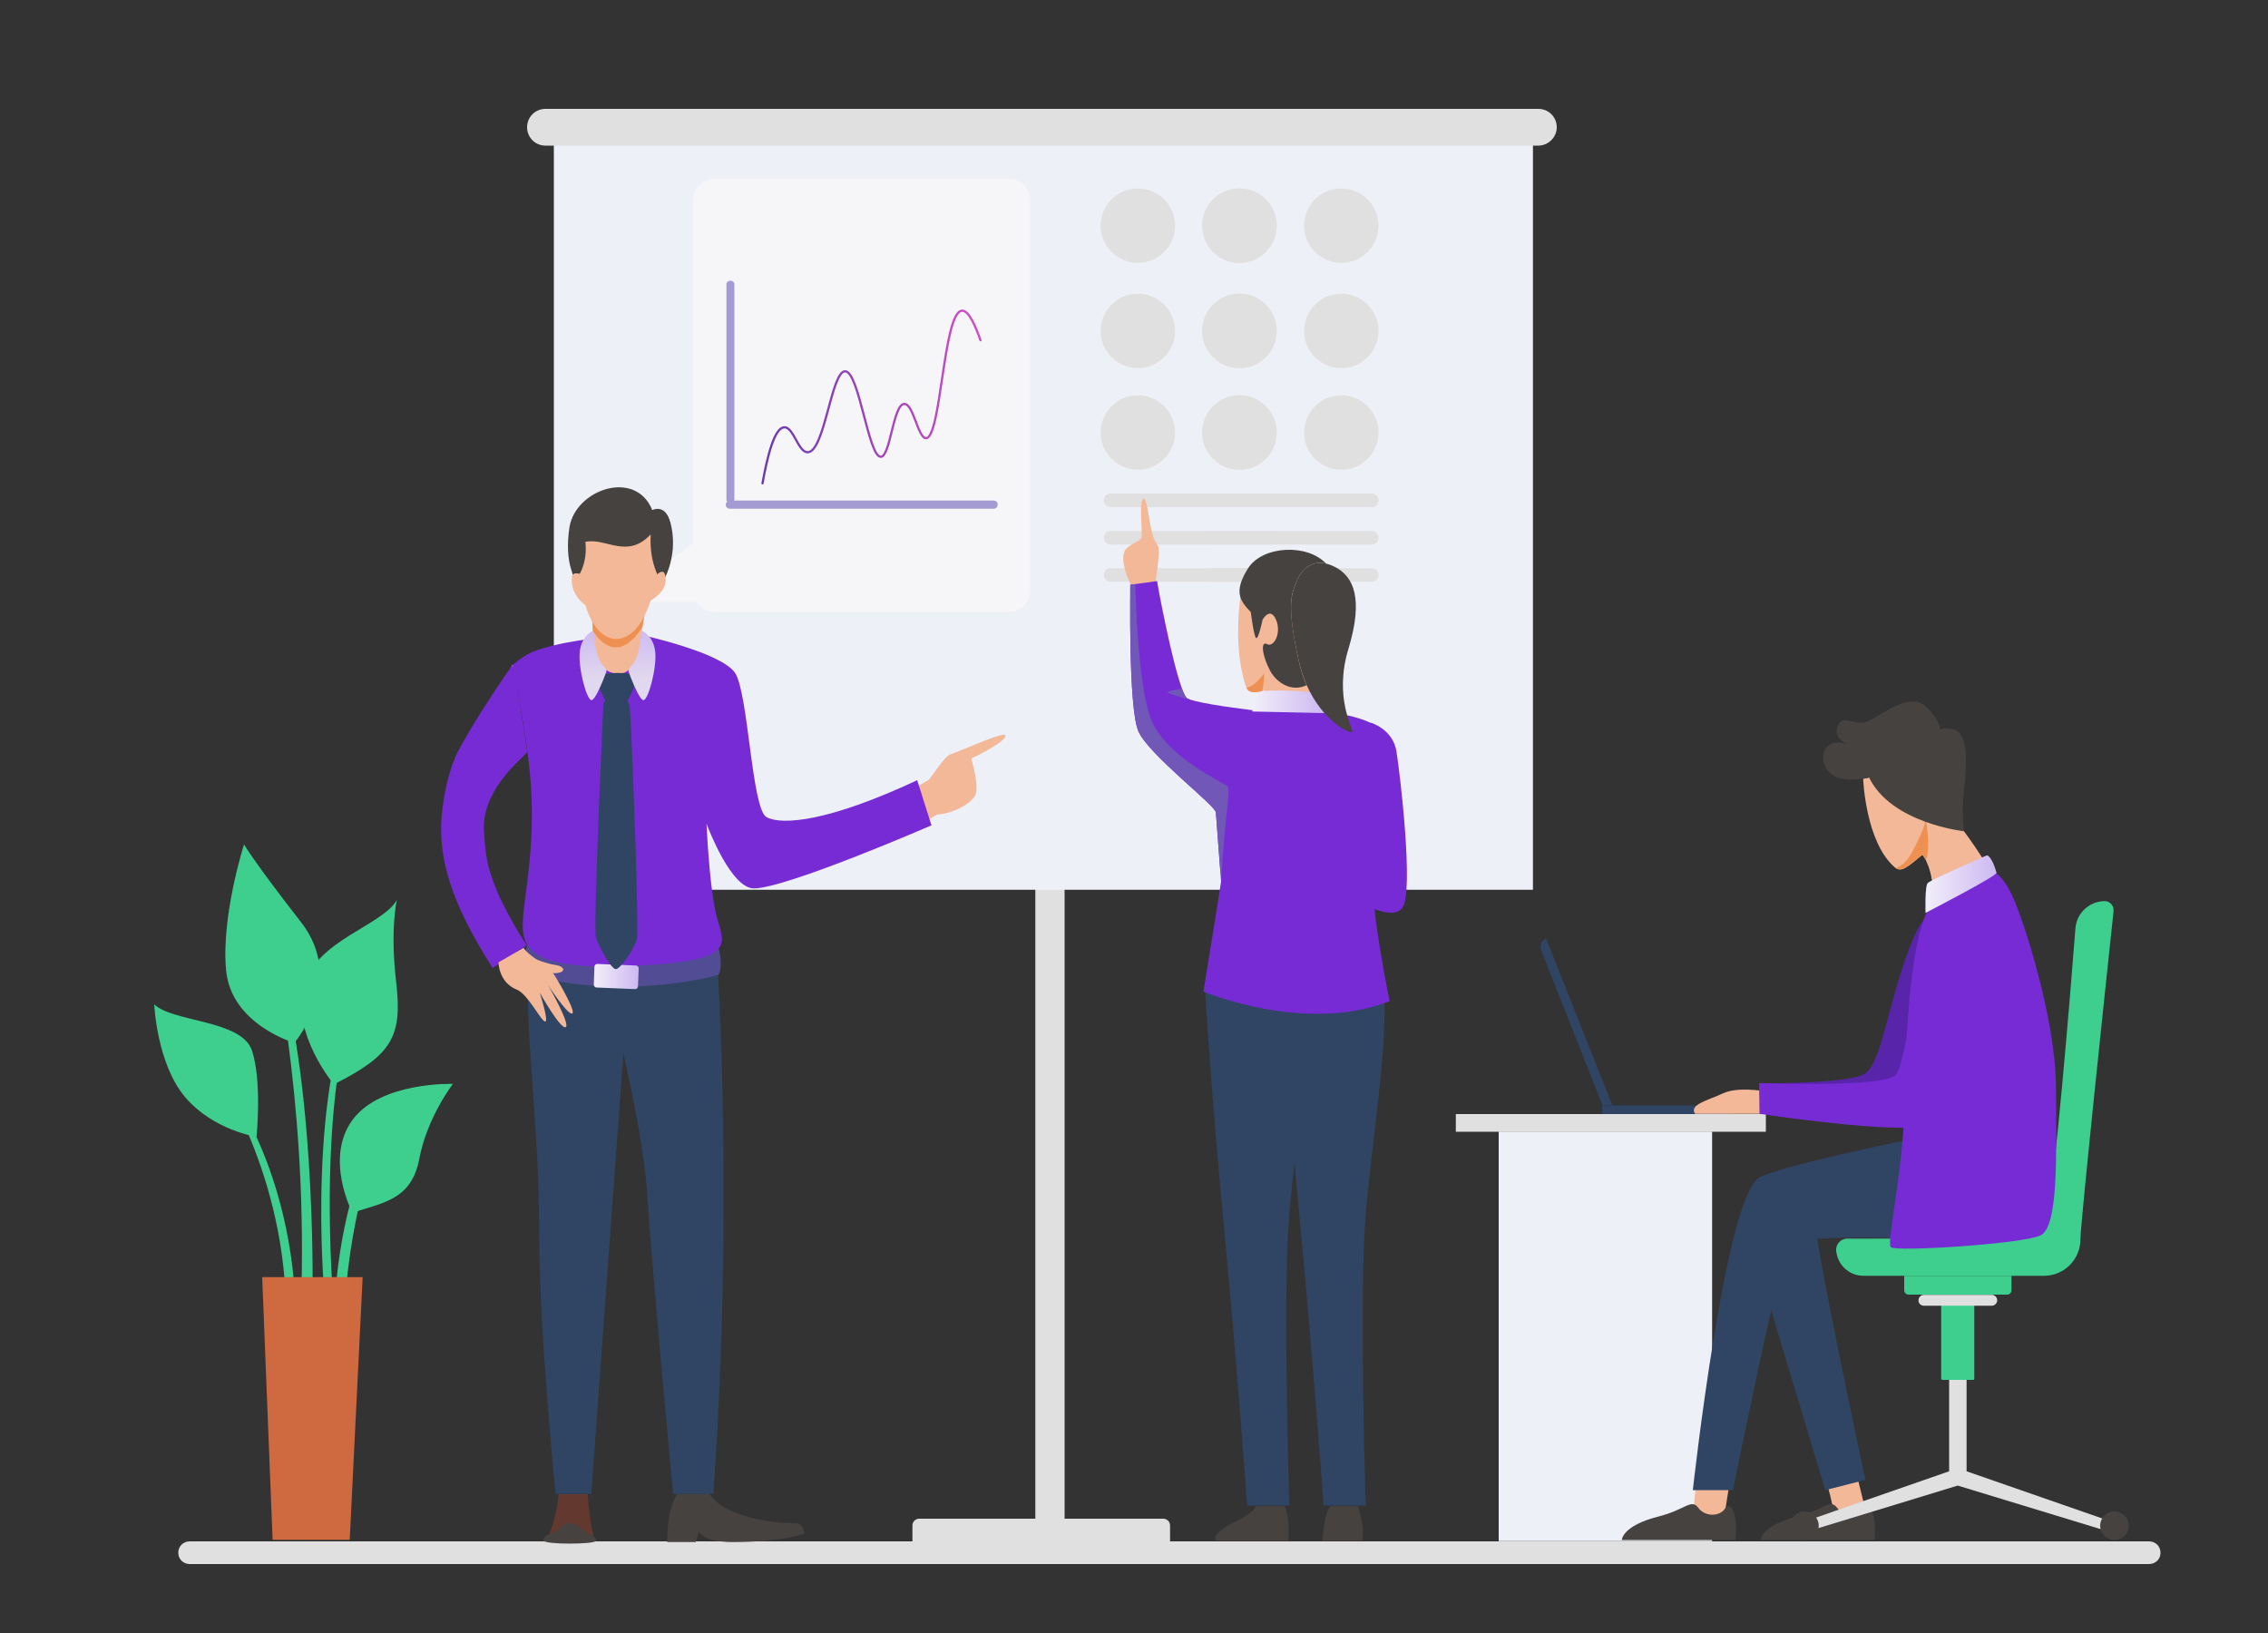 <svg xmlns="http://www.w3.org/2000/svg" xmlns:xlink="http://www.w3.org/1999/xlink" id="Layer_1" x="0px" y="0px" viewBox="0 0 1000 720" style="enable-background:new 0 0 1000 720;" xml:space="preserve">
<rect x="0" y="0" width="1000" height="720" fill="#333333" stroke="none"/>
<style type="text/css">
	.st0{fill:#E0E0E0;}
	.st1{fill:#EEF0F7;}
	.st2{fill:#F6F5F7;}
	.st3{fill:none;stroke:url(#XMLID_10_);stroke-width:0.983;stroke-linecap:round;stroke-miterlimit:10;}
	.st4{fill:#A59BD3;}
	.st5{fill:#F3B898;}
	.st6{fill:#464240;}
	.st7{fill:#2F4563;}
	.st8{fill:#5824AA;}
	.st9{fill:#3ECF8E;}
	.st10{fill:#ED9051;}
	.st11{fill:#772BD5;}
	.st12{fill:none;stroke:#1706F9;stroke-width:0.492;stroke-miterlimit:10;}
	.st13{fill:url(#XMLID_78_);}
	.st14{fill:#7157B7;}
	.st15{fill:url(#XMLID_79_);}
	.st16{fill:#CF6940;}
	.st17{fill:#63382E;}
	.st18{fill:#514C93;}
	.st19{fill:none;}
	.st20{fill:url(#XMLID_80_);}
	.st21{fill:#EF9089;}
	.st22{fill:url(#XMLID_81_);}
	.st23{fill:url(#XMLID_82_);}
	.st24{fill:url(#XMLID_84_);}
</style>
<rect id="XMLID_309_" x="456.5" y="353.3" class="st0" width="12.9" height="331.8"></rect>
<rect id="XMLID_308_" x="244.2" y="57.4" class="st1" width="431.7" height="334.9"></rect>
<g id="XMLID_180_">
	<g id="XMLID_137_">
		<circle id="XMLID_146_" class="st0" cx="546.5" cy="99.5" r="16.4"></circle>
		<circle id="XMLID_145_" class="st0" cx="591.4" cy="99.5" r="16.4"></circle>
		<circle id="XMLID_144_" class="st0" cx="546.5" cy="145.9" r="16.4"></circle>
		<circle id="XMLID_143_" class="st0" cx="591.4" cy="145.9" r="16.4"></circle>
		<circle id="XMLID_142_" class="st0" cx="546.5" cy="190.7" r="16.4"></circle>
		<circle id="XMLID_141_" class="st0" cx="591.4" cy="190.7" r="16.4"></circle>
		<path id="XMLID_140_" class="st0" d="M604.8,223.6h-70.3c-1.7,0-3-1.3-3-3l0,0c0-1.7,1.3-3,3-3h70.3c1.7,0,3,1.3,3,3l0,0    C607.8,222.3,606.5,223.6,604.8,223.6z"></path>
		<path id="XMLID_139_" class="st0" d="M604.8,240.1h-70.3c-1.7,0-3-1.3-3-3l0,0c0-1.7,1.3-3,3-3h70.3c1.7,0,3,1.3,3,3l0,0    C607.8,238.7,606.5,240.1,604.8,240.1z"></path>
		<path id="XMLID_138_" class="st0" d="M604.8,256.5h-70.3c-1.7,0-3-1.3-3-3l0,0c0-1.7,1.3-3,3-3h70.3c1.7,0,3,1.3,3,3l0,0    C607.8,255.2,606.5,256.5,604.8,256.5z"></path>
	</g>
</g>
<g id="XMLID_11_">
	<g id="XMLID_13_">
		<circle id="XMLID_63_" class="st0" cx="501.7" cy="99.5" r="16.4"></circle>
		<circle id="XMLID_60_" class="st0" cx="546.5" cy="99.5" r="16.4"></circle>
		<circle id="XMLID_57_" class="st0" cx="501.7" cy="145.9" r="16.4"></circle>
		<circle id="XMLID_50_" class="st0" cx="546.5" cy="145.9" r="16.4"></circle>
		<circle id="XMLID_48_" class="st0" cx="501.7" cy="190.7" r="16.4"></circle>
		<circle id="XMLID_46_" class="st0" cx="546.5" cy="190.7" r="16.4"></circle>
		<path id="XMLID_44_" class="st0" d="M560,223.6h-70.3c-1.7,0-3-1.3-3-3l0,0c0-1.7,1.3-3,3-3H560c1.7,0,3,1.3,3,3l0,0    C563,222.3,561.6,223.6,560,223.6z"></path>
		<path id="XMLID_20_" class="st0" d="M560,240.1h-70.3c-1.7,0-3-1.3-3-3l0,0c0-1.7,1.3-3,3-3H560c1.7,0,3,1.3,3,3l0,0    C563,238.7,561.6,240.1,560,240.1z"></path>
		<path id="XMLID_15_" class="st0" d="M560,256.5h-70.3c-1.7,0-3-1.3-3-3l0,0c0-1.7,1.3-3,3-3H560c1.7,0,3,1.3,3,3l0,0    C563,255.2,561.6,256.5,560,256.5z"></path>
	</g>
</g>
<g id="XMLID_2_">
	<path id="XMLID_9_" class="st2" d="M444.7,78.8H315.1c-5.3,0-9.6,4.3-9.6,9.6v151.2l-26.7,19.3c-2.2,2.6-0.3,6.5,3,6.5l25.2,0   c1.7,2.7,4.7,4.5,8.1,4.5h129.6c5.3,0,9.6-4.3,9.6-9.6V88.3C454.3,83.1,450,78.8,444.7,78.8z"></path>
	<linearGradient id="XMLID_10_" gradientUnits="userSpaceOnUse" x1="335.692" y1="174.995" x2="432.705" y2="174.995">
		<stop offset="3.921570e-003" style="stop-color:#683AB0"></stop>
		<stop offset="1" style="stop-color:#CF4FC2"></stop>
	</linearGradient>
	<path id="XMLID_7_" class="st3" d="M336.2,213.1c2.2-12.3,5.3-24.5,9.6-24.7c4.1-0.2,6.1,11,10.3,11c7.5-0.1,10.4-35.6,16.5-35.7   c6.2-0.1,10.3,38,15.8,37.7c4.2-0.2,5.4-23.1,10.3-23.3c4-0.2,6.1,15.2,9.6,15.1c6.7-0.2,7.6-55.6,15.8-56.2   c3.1-0.3,6.2,7.3,8.2,13"></path>
	<path id="XMLID_4_" class="st4" d="M438.2,220.7H323.7c0-0.1,0.1-0.3,0.1-0.4v-95c0-0.8-0.7-1.5-1.5-1.5h-0.5   c-0.8,0-1.5,0.7-1.5,1.5v95c0,0.3,0.1,0.6,0.3,0.9c-0.3,0.3-0.6,0.8-0.6,1.2v0.2c0,0.9,0.8,1.7,1.7,1.7h116.5   c0.9,0,1.7-0.8,1.7-1.7v-0.2C439.9,221.4,439.1,220.7,438.2,220.7z"></path>
</g>
<path id="XMLID_306_" class="st0" d="M678.3,64.2H240.5c-4.5,0-8.1-3.6-8.1-8.1l0,0c0-4.5,3.6-8.1,8.1-8.1h437.8  c4.5,0,8.1,3.6,8.1,8.1l0,0C686.4,60.5,682.7,64.2,678.3,64.2z"></path>
<path id="XMLID_304_" class="st0" d="M515.9,679.9H402.3v-7.3c0-1.6,1.3-3,3-3h107.6c1.6,0,3,1.3,3,3V679.9z"></path>
<path id="XMLID_300_" class="st0" d="M947.6,689.6h-864c-2.8,0-5-2.2-5-5l0,0c0-2.8,2.2-5,5-5h864c2.8,0,5,2.2,5,5l0,0  C952.7,687.3,950.4,689.6,947.6,689.6z"></path>
<rect id="XMLID_298_" x="660.8" y="498.9" class="st1" width="94.1" height="180.6"></rect>
<path id="XMLID_297_" class="st5" d="M805,652c0,0,4.3,14.8,3.3,16.6c-1,1.7,10.4,2.4,10.4,2.4l4-4.5l-3.9-15.8L805,652z"></path>
<path id="XMLID_295_" class="st6" d="M826.4,679h-50.1c0,0,0-6.3,16.3-10.4c11.8-3,14.3-8,17.4-3.8c3.1,4.2,9.7,3.8,11.8,0.3  C823.9,661.6,827.8,667.1,826.4,679z"></path>
<path id="XMLID_294_" class="st7" d="M804.8,657l17.7-4.5c0,0-21.6-100.5-21.9-112.3c-0.3-11.8-27.5,11.5-27.5,11.5L804.8,657z"></path>
<polygon id="XMLID_293_" class="st5" points="762.4,655 759.9,671 746.4,668.9 748.1,651.1 "></polygon>
<path id="XMLID_292_" class="st7" d="M844.5,501.9c0,0-59.4,11.9-68.9,17.4c-15,8.7-29.2,137.7-29.2,137.7h17.7  c0,0,20.9-103.6,24.7-108.2c3.8-4.5,52-2.8,52-2.8L844.5,501.9z"></path>
<path id="XMLID_291_" class="st7" d="M706.5,487.2l4.4,0.1l-29.2-73.5l0,0c-2,0.8-3,3.1-2.2,5.1L706.5,487.2z"></path>
<path id="XMLID_290_" class="st7" d="M707.2,491.2h56.6v-3.8h-57.4v3C706.4,490.8,706.7,491.2,707.2,491.2z"></path>
<path id="XMLID_289_" class="st8" d="M850,404.9c0,0-3.1-2.8-11.1,21.6c-8,24.3-10.1,43.5-17.4,47.3c-7.3,3.8-42.9,3.9-42.9,3.9  l11.3,11.4l61.9-3.1L850,404.9z"></path>
<path id="XMLID_288_" class="st5" d="M777.7,481.1c0,0-11.5-2.1-18.1,1c-6.6,3.1-15,4.9-12.2,9h33L777.7,481.1z"></path>
<rect id="XMLID_285_" x="641.9" y="491.2" class="st0" width="136.7" height="7.8"></rect>
<polygon id="XMLID_266_" class="st0" points="859.4,648.7 859.4,605.2 867.1,605.2 867.1,648.7 932.1,671.3 932.1,676 863.2,655   794.4,676 794.4,671.3 "></polygon>
<path id="XMLID_265_" class="st9" d="M856.5,608.4H870c0.3,0,0.5-0.2,0.5-0.5v-34.3h-14.6v34.3C855.9,608.1,856.2,608.4,856.5,608.4  z"></path>
<path id="XMLID_264_" class="st9" d="M809.7,552.2c-0.7-3.1,1.6-6.1,4.9-6.1h77.7c5.4,0,8.9-4.3,10.1-9.5  c3.6-14.8,10.3-96.5,12.7-127.3c0.5-6.7,6-11.8,12.7-12l0,0c2.4-0.1,4.4,2,4.1,4.5c-2.6,24.2-14.6,137.4-14.6,144.6  c0,8.9-7.2,16.1-16,16.1l0,0h-79.7c-5.6,0-10.4-3.8-11.7-9.3L809.7,552.2z"></path>
<path id="XMLID_263_" class="st9" d="M841.5,570.8H885c1.1,0,1.9-0.9,1.9-1.9v-6.4h-47.3v6.4C839.6,569.9,840.4,570.8,841.5,570.8z"></path>
<path id="XMLID_262_" class="st0" d="M848.3,575.7h29.9c1.3,0,2.4-1.1,2.4-2.4l0,0c0-1.3-1.1-2.4-2.4-2.4h-29.9  c-1.3,0-2.4,1.1-2.4,2.4l0,0C845.8,574.6,846.9,575.7,848.3,575.7z"></path>
<path id="XMLID_261_" class="st5" d="M821.5,343.4c0,0,1,27.8,13.9,39c0.2,0.1,0.3,0.3,0.5,0.4c2.7,1.8,5.4-0.7,11.7-5.9  c0,0,0.7,0.8,1.6,2.5c1.2,2.5,2.8,6.8,3,13.1l24-10.8c0,0-8.3-13.9-18.4-25.4c0,0,2.8-2.8-0.7-8.7c-3.5-5.9-5.9,0.7-5.6,4.5  c0.3,3.8-2.8,5.9-3.8-1c-1-7-0.7-13.2-5.9-13.9C836.5,336.4,831.6,341.6,821.5,343.4z"></path>
<path id="XMLID_260_" class="st10" d="M835.9,382.7c2.7,1.8,5.4-0.7,11.7-5.9c0,0,0.7,0.8,1.6,2.5c2.3-7-0.2-18.2-0.2-18.2  s0.3,3.1-5.9,14.6C840.6,380.2,838.1,382,835.9,382.7z"></path>
<path id="XMLID_259_" class="st11" d="M877.1,383.3c0,0,5.2,1,10.1,11.5c4.9,10.4,19,53.7,19.3,83.9c0.2,30.2,1.2,62.2-6.8,66  c-8,3.8-64,7.3-66,5.2c-2.1-2.1,5.9-34.4,6.3-68.9c0.3-34.4,3.8-77.2,13.6-84.5C863.2,389.3,877.1,383.3,877.1,383.3z"></path>
<path id="XMLID_258_" class="st12" d="M808.3,540.2"></path>
<path id="XMLID_257_" class="st6" d="M765.2,679h-50.1c0,0,0-6.3,16.3-10.4c11.8-3,14.3-8,17.4-3.8c3.1,4.2,9.7,3.8,11.8,0.3  C762.7,661.6,766.6,667.1,765.2,679z"></path>
<linearGradient id="XMLID_78_" gradientUnits="userSpaceOnUse" x1="3797.806" y1="389.781" x2="3829.148" y2="389.781" gradientTransform="matrix(-1 0 0 1 4678.084 0)">
	<stop offset="0" style="stop-color:#CDB8F2"></stop>
	<stop offset="0.996" style="stop-color:#F2EFF9"></stop>
</linearGradient>
<path id="XMLID_256_" class="st13" d="M876.1,377.1c0,0-24.7,10.8-26.1,12.2c-1.4,1.4-1,13.2-1,13.2s31.6-16.3,31.3-17.7  C879.9,383.3,878.2,377.8,876.1,377.1z"></path>
<path id="XMLID_255_" class="st11" d="M839.3,497.2c0,0,11.5,8.6,17.8,7.3c6.3-1.3,21.3-50.2,22.6-69c1.3-18.8-7.5-27.6-12.5-28.9  S839.3,497.2,839.3,497.2z"></path>
<path id="XMLID_254_" class="st11" d="M864.6,404.9c6.4,0.8,12.2,9.4,11.5,20.2c-0.7,10.8-17,66.4-27.1,70.9  c-10.1,4.5-73.2-4.9-73.2-4.9l-0.2-13.6c0,0,54.4,2.2,60.2-3.5C841.6,468.4,845.1,402.5,864.6,404.9z"></path>
<circle id="XMLID_253_" class="st6" cx="795.6" cy="672.7" r="6.3"></circle>
<circle id="XMLID_252_" class="st6" cx="932.3" cy="672.7" r="6.3"></circle>
<path id="XMLID_178_" class="st11" d="M604.3,318.6c0,0,9.8,2.8,11.4,12.6c1.6,9.8,7.8,62.3,2.6,69.1c-5.2,6.8-22.8-4.9-22.8-4.9  L604.3,318.6z"></path>
<path id="XMLID_177_" class="st5" d="M509.4,257.2c0,0,1.1-6.7,1.5-12.5c0.4-5.7-1.1-3.6-2.6-8.6c-1.5-5-2.6-15.8-3.7-16.2  c-2.9-1-0.6,15.8-1.3,17.3c-0.7,1.4-6.2,3.2-7.4,5.7c-1.1,2.5-1.2,6.9,3,15.6L509.4,257.2z"></path>
<path id="XMLID_176_" class="st5" d="M549.4,302.8c0.1,0.2,0.1,0.3,0.2,0.5c0.6,1.2,1.8,1.9,3.1,1.9c1.1,0,2.5-0.1,3.8-0.5  c0.3-0.1,0.6-0.2,0.9-0.3v6.7l21.8-0.2l-1.3-17l-9.5-31.6l-20.9-3.3C547.6,259.1,542.8,283.6,549.4,302.8z"></path>
<path id="XMLID_175_" class="st10" d="M549.6,303.3c0.6,1.2,1.8,1.9,3.1,1.9c1.1,0,2.5-0.1,3.8-0.5c0.9-3.6,0.9-7.8,0.9-7.8  C554.1,301.3,551.4,302.9,549.6,303.3z"></path>
<path id="XMLID_174_" class="st6" d="M600.7,679.3h-17.6c0,0,0.7-13,3.7-15.3h11.9C598.8,664,601.7,672.1,600.7,679.3z"></path>
<path id="XMLID_173_" class="st6" d="M566.4,664c0,0,2.3,4.2,1.7,15.3h-27.1c0,0-0.7,0-3.6,0c-2.9,0-2.6-3.6,6.8-8.1  s9.5-7.2,9.5-7.2H566.4z"></path>
<path id="XMLID_172_" class="st7" d="M565.1,436.9c0,0,2.4,42.2,8.2,103.2c5.8,61,10.3,123.7,10.3,123.7h18.6c0,0-3.1-93.2,0-128.7  c3.1-35.5,8.9-68.1,8.2-94.3L565.1,436.9z"></path>
<path id="XMLID_171_" class="st7" d="M531.4,436.9c0,0,0,0.6,0.1,1.9c0.5,8.8,3,47.8,8.1,101.3c5.8,61,10.3,123.7,10.3,123.7h18.6  c0,0-3.1-93.2,0-128.7c3.1-35.5,8.9-68.1,8.2-94.3L531.4,436.9z"></path>
<path id="XMLID_169_" class="st11" d="M501.9,322.3c0.1,0.2,0.1,0.3,0.2,0.5c5.2,10.6,33.7,32.2,34,35.4l1.8,24l0.5,6.4  c0,0.8-7.8,48.6-7.8,48.6s45,18.9,82.1,4.2c0,0-8.8-42.7-7.2-55.1c1.6-12.4,8.1-56.4,6.2-61.6c-2-5.2-16.8-11.8-37.8-10.8  c0,0-10.8-2.8-20.2-0.6c0,0-18.3-2.1-26.7-4.2c0,0,0,0,0,0c0,0,0,0,0,0c-0.8-0.2-1.5-0.4-2.1-0.6c0,0,0,0,0,0  c-0.6-0.2-1-0.4-1.3-0.5c-0.7-0.4-1.5-1.9-2.4-4.3c-4.5-12-10.7-44.8-11-47.5l-9.4,1.3l-2.3,0.3  C498.4,257.8,497.4,311.9,501.9,322.3z"></path>
<path id="XMLID_168_" class="st14" d="M515,305.4c1.1,0.7,6.6,2.3,9.8,3.1c-0.6-0.2-1-0.4-1.3-0.5c-0.7-0.4-1.5-1.9-2.4-4.3  C517.7,304.2,514,304.8,515,305.4z"></path>
<path id="XMLID_167_" class="st14" d="M501.9,322.3c0.1,0.2,0.1,0.3,0.2,0.5c5.2,10.6,33.7,32.2,34,35.4l1.8,24  c0.4,2,0.6,4.1,0.5,6.4c2-33.6,4.6-40.7,2.6-42.1c-3.5-2.3-26.1-13-32.9-28c-6.2-13.5-7.3-53.2-7.5-61l-2.3,0.3  C498.4,257.8,497.4,311.9,501.9,322.3z"></path>
<linearGradient id="XMLID_79_" gradientUnits="userSpaceOnUse" x1="4023.104" y1="309.4" x2="4054.925" y2="309.4" gradientTransform="matrix(-1 0 0 1 4607.032 0)">
	<stop offset="0" style="stop-color:#CDB8F2"></stop>
	<stop offset="0.996" style="stop-color:#F2EFF9"></stop>
</linearGradient>
<path id="XMLID_166_" class="st15" d="M552.1,313.7c0,0,1.8-7.7,3.8-8.7c2-1.1,23-0.4,24.8,0.9c1.8,1.3,3.2,8.5,3.2,8.5L552.1,313.7  z"></path>
<g id="XMLID_161_">
	<g id="XMLID_393_">
		<path id="XMLID_397_" class="st9" d="M113.1,501.2c0,0,2.5-24.4-2-38c-4.5-13.6-35.2-12.5-43.1-20.4c0,0,1.1,26.1,13.6,40.9    C94.1,498.4,113.1,501.2,113.1,501.2z"></path>
		<path id="XMLID_396_" class="st9" d="M129.8,568.8c0,0-1.7-57.9-36.9-99.9c0,0,29.5,40.9,32.9,99.9H129.8z"></path>
	</g>
</g>
<g id="XMLID_158_">
	<g id="XMLID_384_">
		<path id="XMLID_386_" class="st9" d="M147.2,478.1c0,0-18.7-22.3-13.4-42.9c5.2-20.6,34.6-26.9,41.2-38.4c0,0-3.1,12.6-0.3,36.4    C177.4,457,173,465.1,147.2,478.1z"></path>
		<path id="XMLID_385_" class="st9" d="M142.9,568.8c0,0-7.9-90.8,15.9-135.1c0,0-18.2,36.3-12.2,135.1H142.9z"></path>
	</g>
</g>
<g id="XMLID_98_">
	<g id="XMLID_380_">
		<path id="XMLID_382_" class="st9" d="M155.4,534.7c0,0-12.5-23.8,0-40.9c12.5-17,44.3-15.9,44.3-15.9s-11.4,14.8-14.8,32.9    C181.5,529,169,530.2,155.4,534.7z"></path>
		<path id="XMLID_381_" class="st9" d="M148,568.8c0,0,2.8-47.7,22.1-74.9c0,0-13.6,29.5-17.6,74.9H148z"></path>
	</g>
</g>
<g id="XMLID_95_">
	<g id="XMLID_400_">
		<path id="XMLID_403_" class="st9" d="M129.8,459.8c0,0,23.3-27.3,2.8-53.4c-20.4-26.1-25-34.1-25-34.1s-10.2,31.8-7.9,55.6    C102,451.8,129.8,459.8,129.8,459.8z"></path>
		<path id="XMLID_401_" class="st9" d="M137.8,568.8c0,0,1.7-101.1-18.7-155.6c0,0,16.2,68.1,13.8,155.6H137.8z"></path>
	</g>
</g>
<polygon id="XMLID_94_" class="st16" points="115.6,563.1 159.9,563.1 154.2,678.9 120.2,678.9 "></polygon>
<path id="XMLID_157_" class="st17" d="M259.2,658.7c0,0,0,7.3,2.8,20.2h-20.9c0,0,4.3-8.7,5.2-20.2H259.2z"></path>
<path id="XMLID_83_" class="st6" d="M298.5,658.7c0,0-4.5,6.6-4.3,21.2h12.6l1.3-4.5c0,0,2.4,4.5,14.7,4.5c12.3,0,24-1,32-3.8  c0,0-1-4.9-4-4.5c-3,0.3-30.2-1-38-12.9H298.5z"></path>
<path id="XMLID_71_" class="st6" d="M239.6,679.2c0.5,1.9,21.8,1.7,23,0.3c1.2-1.4-2.4-2.8-5.5-4.9c-3-2.1-3-3.1-6.1-3.1  s-4.5,3.8-7.6,4.5C240.5,676.8,239.3,678.2,239.6,679.2z"></path>
<path id="XMLID_70_" class="st5" d="M401.5,348.9c0,0,6.5-4.4,7.6-4.8c1.1-0.3,6.9-10.6,10.2-11.6c3.4-1,22.8-9.9,23.9-8.4  c1.7,2.4-15,10.4-15,10.4s3.2,10.1,2.2,15c-1,4.8-11.2,9.5-17.1,9.6l-8.3,4.8L401.5,348.9z"></path>
<path id="XMLID_69_" class="st7" d="M316.4,425.5c0,0,7.1,108.7-1.9,233.2h-17.7c0,0-9.4-99.5-11.5-132.9  c-2.1-33.4-19.5-98.8-19.5-98.8L316.4,425.5z"></path>
<path id="XMLID_68_" class="st7" d="M277,435.1l-16.3,223.6H245c0,0-7.3-70.9-7.3-116.5s-5.4-75.9-5.3-119.2L277,435.1z"></path>
<path id="XMLID_65_" class="st18" d="M316.8,418.1c0,0,2.3,6.9,0,11.7c0,0-39.5,11.8-84.3,0c0,0-2.4-6.2,0-13.3L316.8,418.1z"></path>
<line id="XMLID_62_" class="st19" x1="260.8" y1="286.1" x2="285.1" y2="286.1"></line>
<path id="XMLID_61_" class="st11" d="M232.5,388.8c-1.6,12.7-3.2,21.2-0.7,26.5c1.1,2.3,3,4.3,5.9,5.9c6.4,3.6,17.2,5.2,32.8,5  c6.2-0.1,13.1-0.5,20.8-1.1c35.5-3.1,26.8-10.4,24-24c-2.1-10.4-3.2-27.1-3.6-34.3c0,0,0-0.1,0-0.3c-0.1-2-0.2-3.3-0.2-3.3  s0,0.1,0.1,0.2c1,2.6,10.9,28.3,20.8,28.3c14.3,0,78.3-27.8,78.3-27.8l-1.2-3.8l-5.1-16.1c-39.3,18.4-59.7,19.9-66.4,16.3  c-6.6-3.5-8-54.6-13.9-63.6C318,287.6,283,280,283,280c-20.6,0.5-37.9,3.5-47.9,7.3c0,0,0,0-0.1,0c-3.6,1.7-6.1,3.5-7.8,5  c-0.4,0.3-0.8,0.7-1.1,1c0.4,2.9,3,15,5.4,30.8c0.4,2.4,0.7,5,1.1,7.6c0.3,2.1,0.5,4.3,0.8,6.6c0,0,0,0.1,0,0.1  c0.3,3,0.6,6.3,0.8,9.8C235.1,364.9,233.8,378.2,232.5,388.8z"></path>
<path id="XMLID_59_" class="st12" d="M299.9,658.7"></path>
<path id="XMLID_56_" class="st11" d="M202.2,330.8c5.5-10.3,14.9-24.9,21.3-34.1c0,0,0,0,0,0c0.7-0.9,1.3-1.8,1.8-2.6  c0.3-0.4,0.5-0.7,0.7-1c0,0.1,0,0.2,0,0.2c0.3-0.3,0.7-0.6,1.1-1c-0.4,5.2,1.9,15.7,4.3,31.8c0.4,2.4,0.7,5,1.1,7.6  c-3.9,4.1-20.3,17.3-19.1,34.9c0.5,6.9,0.7,12.7,3.8,21.3c5.2,14.5,15.1,28.9,15.1,28.9l-15.1,10c-19.1-29.9-23.5-48.8-22.6-65.2  C195.4,349.9,198.3,338.1,202.2,330.8z"></path>
<linearGradient id="XMLID_80_" gradientUnits="userSpaceOnUse" x1="4396.435" y1="430.582" x2="4416.232" y2="430.582" gradientTransform="matrix(-1 0 0 1 4678.084 0)">
	<stop offset="0" style="stop-color:#CDB8F2"></stop>
	<stop offset="0.996" style="stop-color:#F2EFF9"></stop>
</linearGradient>
<path id="XMLID_55_" class="st20" d="M263,435.4l17,0.7c0.7,0,1.3-0.5,1.3-1.2l0.3-7.9c0-0.7-0.5-1.3-1.2-1.3l-17-0.7  c-0.7,0-1.3,0.5-1.3,1.2l-0.3,7.9C261.8,434.8,262.4,435.4,263,435.4z"></path>
<path id="XMLID_54_" class="st7" d="M274.1,306.1c0,0,2.9,2.5,3.5,5c0.6,2.5,4.3,98.7,3.2,103c-1.2,4.3-7.2,13.2-9.3,13.2  c-2,0-7.5-10-8.7-13.9c-1.4-4.9,3.2-100.5,3.2-102.3C266,308.2,269.2,306.1,274.1,306.1z"></path>
<path id="XMLID_53_" class="st5" d="M236.5,423c0,0,4,1.8,8.6,2.5c4.5,0.7,4.9,4.2-2.8,3.5C234.7,428.4,236.5,423,236.5,423z"></path>
<path id="XMLID_52_" class="st5" d="M219.8,424.3c0,0,0,8.8,8,12c4.9,1.9,10.6,13.7,12.5,14.1c1.9,0.4-2.3-12.7-2.3-12.7  s9.1,16.2,11.4,15.2c2.3-1.1-7.7-18.5-7.7-18.5s8.1,12.5,10.4,12.5c2.3,0-4.6-12-7.4-16.6c-2.8-4.6-12.1-9-13.8-12.4L219.8,424.3z"></path>
<path id="XMLID_51_" class="st5" d="M260.1,267c0.8,3.5,1.2,7.7,1.3,11.2c0.2,4.3,0.2,7.7,0.2,7.9c0,0,0,0,0,0s1.6,11.2,11.8,10.9  c6.2-0.2,9-10.9,9-10.9c0-3.1,0.5-6.6,0.9-9.8c0.3-2.1,0.7-4,0.9-5.5c0.2-1.2,0.4-2.3,0.5-3.2c0.3-1.5,0.5-2.4,0.5-2.4  s-3.8-0.9-8.5-1.5c0,0,0,0,0,0C269,262.6,259,262.1,260.1,267z"></path>
<path id="XMLID_36_" class="st10" d="M260.1,267c0.8,3.5,1.2,7.7,1.3,11.2c9.7,14.3,18.3,4,21.9-1.9c0.3-2.1,0.7-4,0.9-5.5  c0.2-1.2,0.4-2.3,0.5-3.2c-1.5-0.8-4.5-2.4-8.1-4c0,0,0,0,0,0C269,262.6,259,262.1,260.1,267z"></path>
<g id="XMLID_3_">
	<path id="XMLID_58_" class="st6" d="M861.8,321.8c-5.6-1.7-6.3,0.3-6.3,0.3s0.3-4.5-6.6-10.8c-7-6.3-19.1,3.8-25,6.6   c-5.9,2.8-11.1-3.5-13.6,2.1c-2.2,5.1,3.4,7.9,4.4,8.3c-0.9-0.4-6.1-2.4-9.2,1.1c-3.5,3.8-1.4,10.8,4.2,13.2   c5.6,2.4,14.4,0.2,14.4,0.2c9.9,20.3,41.9,23.7,41.9,23.7s-1.3-7.9,0.1-19.7C867.4,335,867.4,323.5,861.8,321.8z"></path>
	<path id="XMLID_164_" class="st6" d="M571.9,255.9c2.3-5.4,6.7-8.8,12.8-7.4c-8.3-8.9-28.1-8-34.5,2.2c-6.5,10.4-3.3,14.3,1.3,19.2   c0,0,1.3,10.4,2.3,11.4c1,1,2.9-8.1,2.9-8.1s3.3-5.9,5.9,0c2.6,5.9-1,12.4-3.9,10.8s-2.4,4.7,1.3,11.7c2.7,5.1,9.3,9.7,16.1,6.4   c-1.5-3.3-2.7-7-3.6-11.3C567.2,266.3,569.4,261.7,571.9,255.9z"></path>
	<path id="XMLID_251_" class="st6" d="M588.7,250c-1.4-0.7-2.7-1.2-4-1.5c-6.1-1.4-10.5,2-12.8,7.4c-2.5,5.8-4.7,10.5,0.6,34.8   c0.9,4.2,2.2,8,3.6,11.3c7.3,16.5,19.6,21.8,20.1,20.7c0.7-1.3-8.3-15-1.6-36.8C601.2,264,596.9,254.3,588.7,250z"></path>
	<path id="XMLID_325_" class="st6" d="M287.6,224.9c-7.4-18.3-33.8-9.1-36.5,7.5c-1.2,7.7-0.7,13.9,0.6,18.2c1.6,5,2.9,9.7,2.9,9.7   s24.9-4.5,32.3,0c3.1,1.9,6.3-5.6,6.3-5.6s6-10.9,2.4-24.3C293.3,221.8,287.6,224.9,287.6,224.9z"></path>
</g>
<path id="XMLID_29_" class="st5" d="M258.4,267h24c0,0,0.2-0.1,0.7-0.3c2.4-1,10.7-4.8,10.4-11.4c-0.1-2.5-0.8-3.3-1.6-3.2  c-0.2,0-0.4,0-0.6,0.1c-1.8,0.7-4.1,3.8-4.1,3.8l-17,7.4c0,0-7.9-7.3-13.2-9.8c-1-0.5-1.9-0.8-2.7-0.8c-1.2-0.1-2,0.4-2.2,1.8  c0,0.1,0,0.2,0,0.3C251.6,262.8,258.4,267,258.4,267z"></path>
<path id="XMLID_27_" class="st5" d="M255.6,253c0,0,1,21.9,11.9,27.7c1.3,0.7,2.7,1,4.2,1c14.2-0.2,18-28.7,18-28.7  c-2.1-4.9-3.2-10.6-2.8-17.4c-10.4,11.1-19.5,1.4-28.8,3.3C259.1,247.5,255.6,253,255.6,253z"></path>
<path id="XMLID_17_" class="st21" d="M276.8,236.3l1.1-0.6C277.3,236,276.9,236.3,276.8,236.3L276.8,236.3z"></path>
<path id="XMLID_16_" class="st7" d="M280.3,298.5c-0.8-2.6-15.5-2.2-16.8,0c-1.3,2.2,4.8,15.2,8.4,15.2  C275.4,313.7,281.1,301.1,280.3,298.5z"></path>
<linearGradient id="XMLID_81_" gradientUnits="userSpaceOnUse" x1="4416.961" y1="276.475" x2="4416.478" y2="299.685" gradientTransform="matrix(-1 0 0 1 4678.084 0)">
	<stop offset="0" style="stop-color:#CDB8F2"></stop>
	<stop offset="0.996" style="stop-color:#E0D8EE"></stop>
</linearGradient>
<path id="XMLID_8_" class="st22" d="M261.5,278.1c0.7,0.3,0.1,11.6,5.3,16.3c0.5,0.5,0.7,1.2,0.5,1.9c-1.2,3.3-4.8,12.4-6.5,12.4  c-2.1,0-5.9-13.9-5.2-21.2C256.3,280.2,261.5,278.1,261.5,278.1z"></path>
<linearGradient id="XMLID_82_" gradientUnits="userSpaceOnUse" x1="4395.404" y1="276.026" x2="4394.92" y2="299.236" gradientTransform="matrix(-1 0 0 1 4678.084 0)">
	<stop offset="0" style="stop-color:#CDB8F2"></stop>
	<stop offset="0.996" style="stop-color:#E0D8EE"></stop>
</linearGradient>
<path id="XMLID_6_" class="st23" d="M283,278.1c-0.7,0.3-0.1,11.6-5.3,16.3c-0.5,0.5-0.7,1.2-0.5,1.9c1.2,3.3,4.8,12.4,6.5,12.4  c2.1,0,5.9-13.9,5.2-21.2C288.2,280.2,283,278.1,283,278.1z"></path>
<linearGradient id="XMLID_84_" gradientUnits="userSpaceOnUse" x1="4452.325" y1="294.265" x2="4452.312" y2="293.362" gradientTransform="matrix(-1 0 0 1 4678.084 0)">
	<stop offset="0" style="stop-color:#CDB8F2"></stop>
	<stop offset="0.996" style="stop-color:#F2EFF9"></stop>
</linearGradient>
<path id="XMLID_5_" class="st24" d="M225.4,294.1c0.2-0.2,0.5-0.5,0.8-0.8c0-0.1,0-0.2,0-0.2C225.9,293.3,225.6,293.7,225.4,294.1z"></path>
</svg>